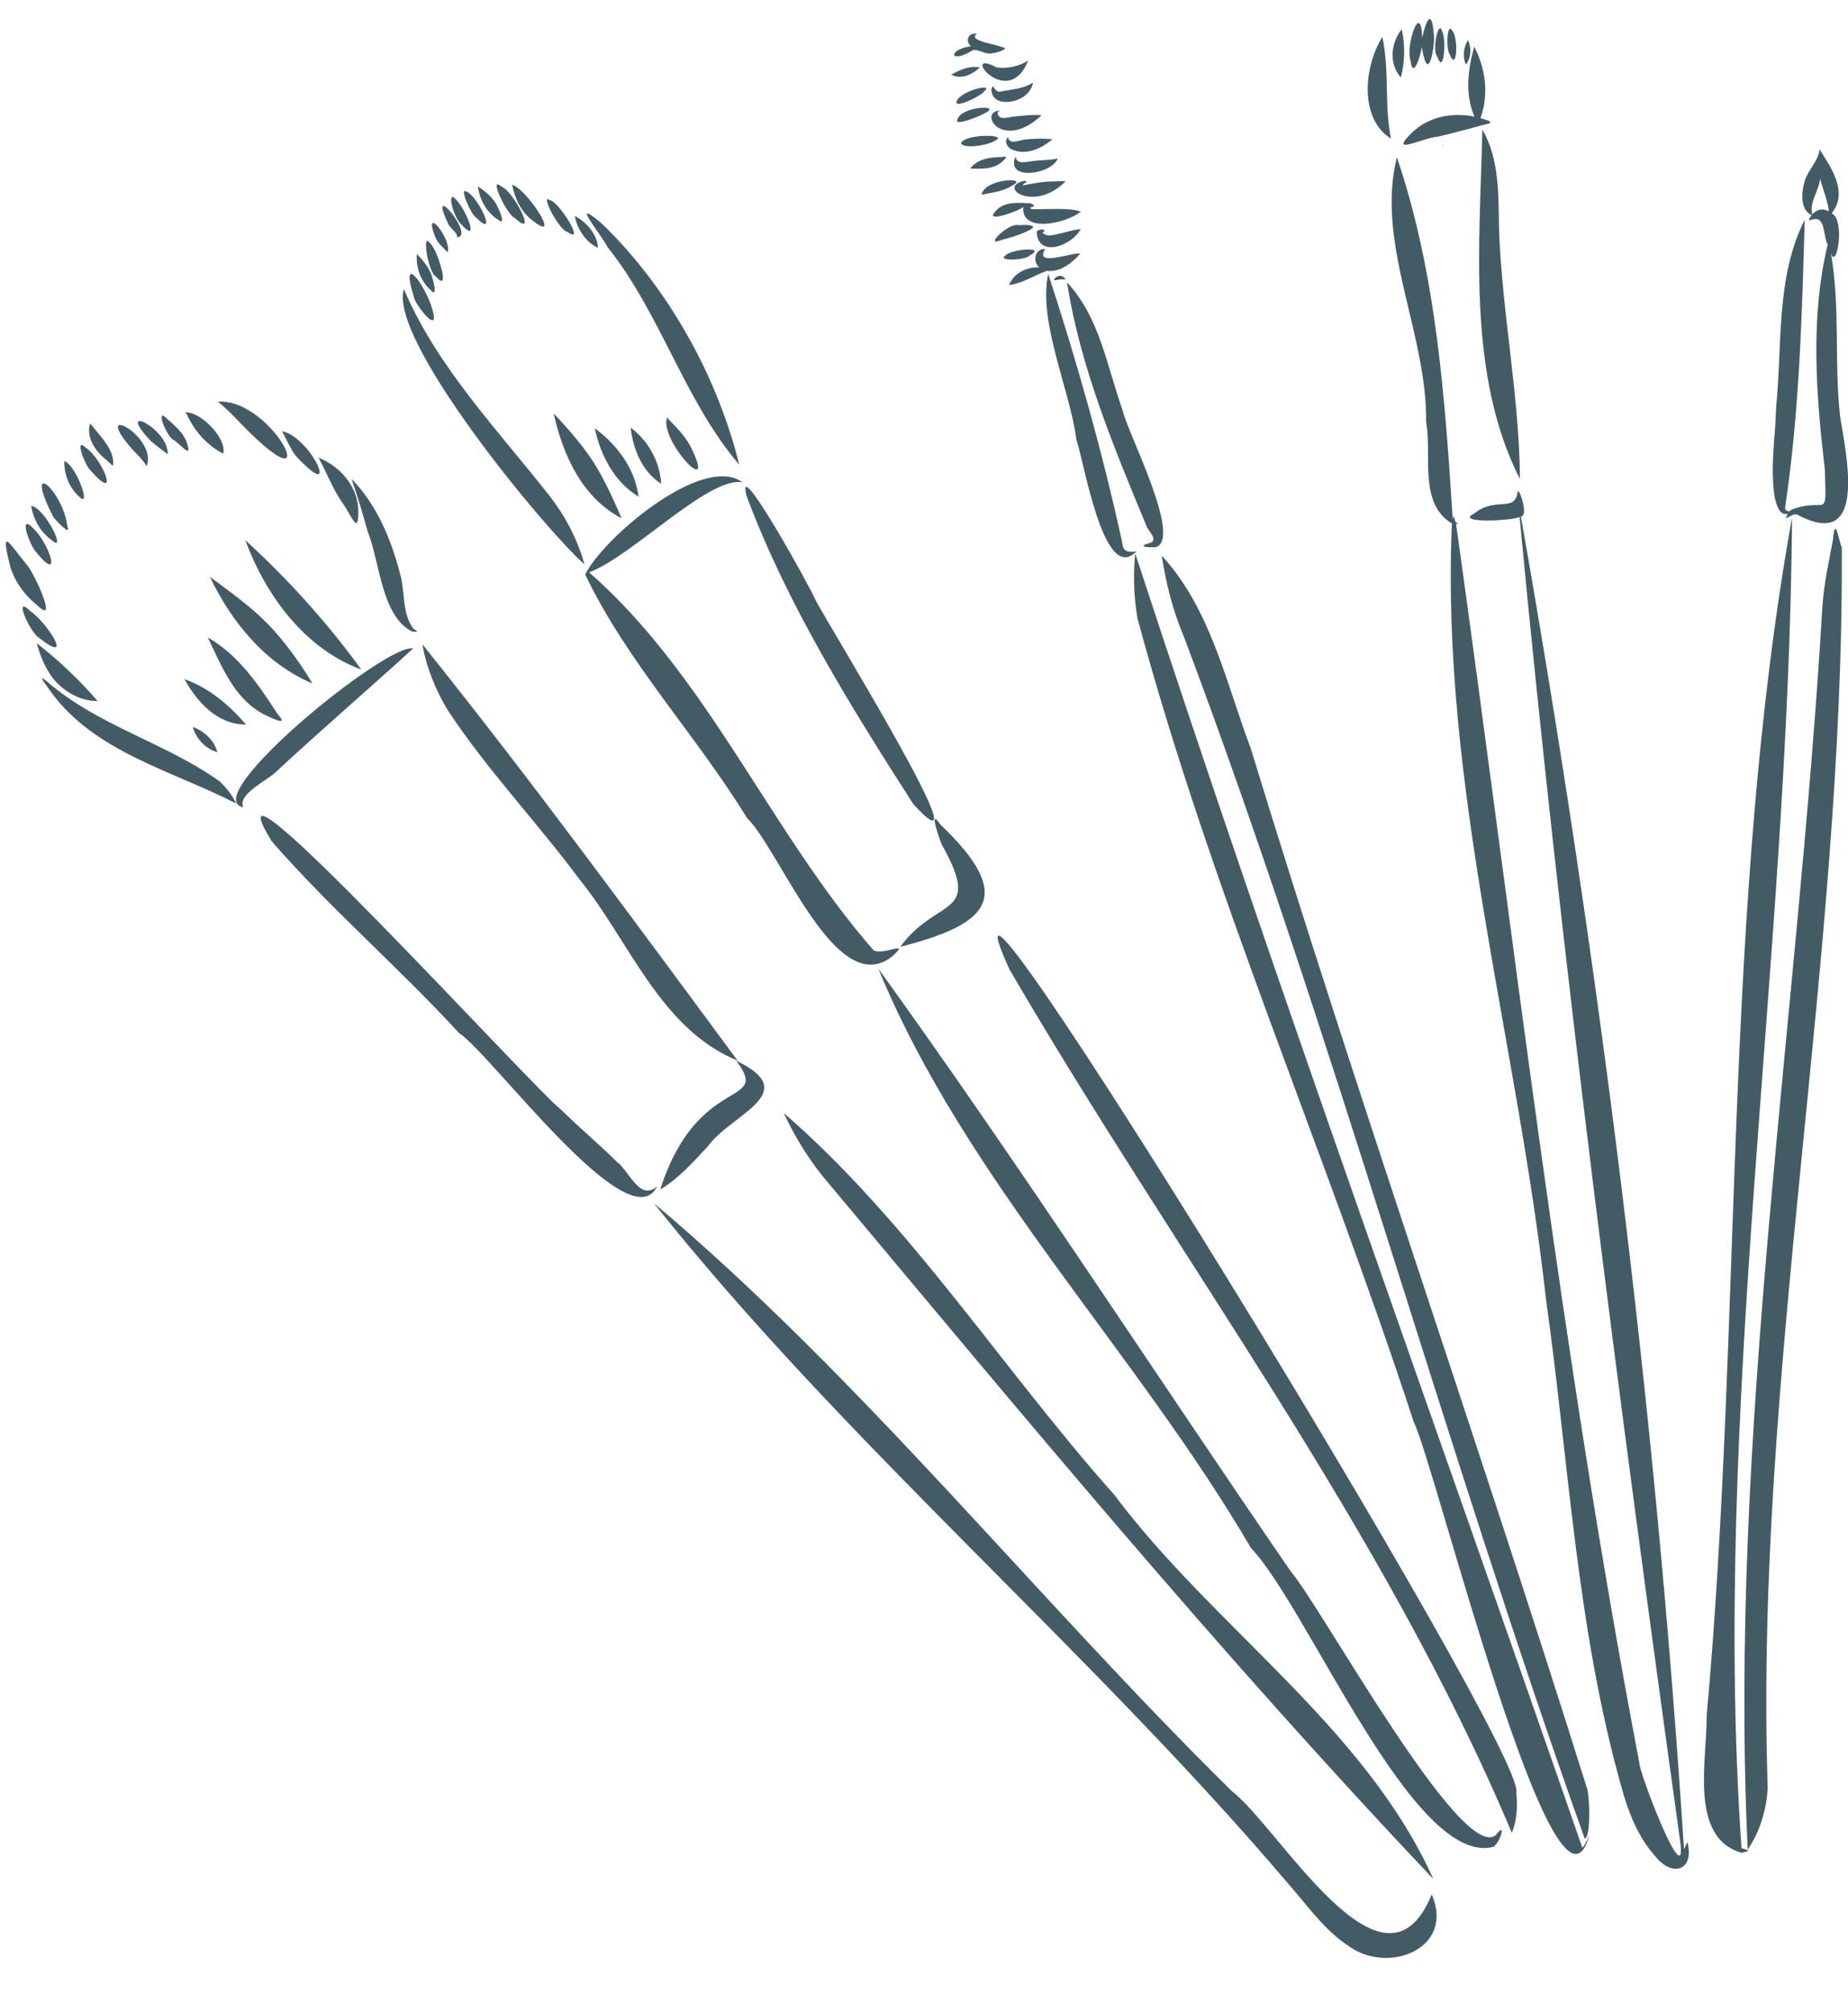 <?xml version="1.0" encoding="UTF-8" standalone="no"?><svg xmlns="http://www.w3.org/2000/svg" xmlns:xlink="http://www.w3.org/1999/xlink" fill="#000000" height="518.9" preserveAspectRatio="xMidYMid meet" version="1" viewBox="-1.5 -4.9 476.7 518.9" width="476.7" zoomAndPan="magnify"><defs><clipPath id="a"><path d="M 455 33 L 475.23 33 L 475.23 131 L 455 131 Z M 455 33"/></clipPath></defs><g><g id="change1_2"><path d="M 367.82 483.617 C 355.453 513.961 328.52 466.391 316.254 456.98 C 265.871 407.418 221.035 350.715 167.172 305.371 C 216.656 367.504 278.965 419.906 330.691 480.719 C 335.66 486.355 340.047 492.777 346.422 496.953 C 356.602 504.375 373.895 497.582 367.82 483.617" fill="#435b64"/></g><g id="change1_3"><path d="M 210.727 298.43 C 262.094 359.773 313.234 421.652 368.223 479.629 C 350.496 440.27 311.512 414.75 285.93 380.562 C 257.148 348.262 233.367 310.461 200.664 282.113 C 203.379 287.906 206.719 293.438 210.727 298.43" fill="#435b64"/></g><g id="change1_4"><path d="M 168.031 301.008 C 163.523 305.051 160.762 296.988 157.652 294.73 C 152.988 290.094 147.91 285.887 143.234 281.254 C 136.746 276.539 49.012 179.934 68.578 212.035 C 83.691 229.383 101.309 244.512 116.898 261.473 C 125.461 267.133 160.855 315.715 168.031 301.008" fill="#435b64"/></g><g id="change1_5"><path d="M 188.402 268.629 C 197.66 280.82 178.484 271.562 168.812 301.848 C 173.586 298.965 177.344 294.758 181.098 290.703 C 187.059 282.391 205.828 276.953 188.402 268.629" fill="#435b64"/></g><g id="change1_6"><path d="M 114 178.246 C 124.152 193.637 136.961 207.035 147.945 221.801 C 160.848 237.684 168.723 260.406 188.781 268.621 C 161.969 232.395 135.668 196.434 107.465 161.258 C 108.5 167.266 110.859 173.035 114 178.246" fill="#435b64"/></g><g id="change1_7"><path d="M 69.988 193.863 C 81.496 183.195 93.496 172.879 105.086 162.32 C 98.258 160.773 49.25 200.902 61.258 203.266 C 59.594 199.863 67.91 196.145 69.988 193.863" fill="#435b64"/></g><g id="change1_8"><path d="M 55.152 196.586 C 41.211 186.625 23.801 182.316 10.555 170.789 C 7.727 168.434 10.621 171.98 11.473 173.297 C 22.914 189.172 42.914 193.773 59.418 202.312 C 58.418 200.133 56.879 198.242 55.152 196.586" fill="#435b64"/></g><g id="change1_9"><path d="M 11.391 168.922 C 13.949 172.957 19.121 176.035 23.672 175.867 C 18.914 170.387 13.703 165.41 7.957 160.973 C 8.762 163.734 9.773 166.508 11.391 168.922" fill="#435b64"/></g><g id="change1_10"><path d="M 8.48 159.52 C 18.098 167.055 10.379 155.348 6.312 152.691 C 1.738 148.133 6.246 158.141 8.48 159.52" fill="#435b64"/></g><g id="change1_11"><path d="M 8.449 151.488 C 13.508 156.254 7.09 142.41 5.348 140.637 C 0.738 135.086 -1.496 130.594 1.102 141.047 C 2.285 145.246 5.074 148.797 8.449 151.488" fill="#435b64"/></g><g id="change1_12"><path d="M 7.41 136.98 C 14.543 145.926 11.484 136.219 7.852 132.176 C 3.078 126.652 5.645 134.332 7.41 136.98" fill="#435b64"/></g><g id="change1_13"><path d="M 11.824 134.398 C 15.871 137.996 10.281 126.227 6.551 125.531 C 7.078 129.047 8.945 132.297 11.824 134.398" fill="#435b64"/></g><g id="change1_14"><path d="M 12.305 128.52 C 13.074 129.426 16.848 133.516 15.895 130.898 C 15.895 130.898 15.898 130.902 15.898 130.902 C 15.887 130.863 15.879 130.82 15.867 130.781 C 15.871 130.789 15.871 130.797 15.875 130.805 C 14.691 121.34 4.238 112.688 12.305 128.52" fill="#435b64"/></g><g id="change1_15"><path d="M 15.895 130.898 C 15.891 130.867 15.883 130.836 15.875 130.805 C 15.883 130.836 15.887 130.867 15.895 130.898" fill="#435b64"/></g><g id="change1_16"><path d="M 101.641 142.812 C 101.68 142.977 101.719 143.145 101.758 143.312 C 101.719 143.145 101.68 142.977 101.641 142.812" fill="#435b64"/></g><g id="change1_17"><path d="M 93.344 132.168 C 96.5 139.91 96.812 153.938 104.816 157.961 C 106.172 158.074 106.629 158.031 105.199 157.301 C 102.113 153.379 103.059 147.695 101.703 143.086 C 99.387 134.164 95.719 125.266 89.18 118.598 C 90.703 123.078 92.109 127.598 93.344 132.168" fill="#435b64"/></g><g id="change1_18"><path d="M 86.672 124.57 C 88.996 127.52 91.188 134.133 90.902 126.191 C 90.527 120.215 86.059 115.305 80.68 113.117 C 82.707 116.922 84.27 120.973 86.672 124.57" fill="#435b64"/></g><g id="change1_19"><path d="M 74.719 112.559 C 86.898 125.758 78.758 107.77 71.266 106.297 C 72.367 108.395 73.328 110.617 74.719 112.559" fill="#435b64"/></g><g id="change1_20"><path d="M 60.734 104.434 C 83.355 127.715 69.188 97.727 54.691 98.672 C 56.855 100.406 58.82 102.422 60.734 104.434" fill="#435b64"/></g><g id="change1_21"><path d="M 55.586 111.82 C 55.57 111.812 55.559 111.805 55.547 111.797 C 55.559 111.805 55.57 111.812 55.586 111.82" fill="#435b64"/></g><g id="change1_22"><path d="M 47.508 103.492 C 47.469 103.418 47.426 103.344 47.387 103.27 C 47.426 103.344 47.469 103.418 47.508 103.492" fill="#435b64"/></g><g id="change1_23"><path d="M 46.871 102.32 C 46.883 102.336 46.891 102.355 46.902 102.371 C 46.891 102.355 46.883 102.336 46.871 102.32" fill="#435b64"/></g><g id="change1_24"><path d="M 55.645 111.859 C 55.652 111.863 55.66 111.867 55.668 111.871 C 55.66 111.867 55.652 111.863 55.645 111.859" fill="#435b64"/></g><g id="change1_25"><path d="M 46.242 101.395 C 46.277 101.418 46.309 101.445 46.336 101.473 C 46.332 101.469 46.332 101.469 46.328 101.465 C 46.332 101.469 46.332 101.473 46.336 101.473 C 46.59 101.75 46.766 102.121 46.941 102.449 C 46.93 102.422 46.914 102.398 46.902 102.371 C 46.91 102.387 46.914 102.398 46.922 102.414 C 46.918 102.406 46.914 102.398 46.91 102.395 C 48.797 106.391 51.77 109.707 55.645 111.859 C 55.641 111.855 55.637 111.852 55.629 111.848 C 55.633 111.852 55.637 111.852 55.637 111.852 C 55.625 111.844 55.609 111.836 55.598 111.828 C 55.629 111.848 55.66 111.867 55.691 111.887 C 55.684 111.883 55.676 111.879 55.668 111.871 C 55.766 111.934 55.859 111.992 55.957 112.051 C 55.938 112.039 55.914 112.027 55.895 112.012 C 55.938 112.039 55.977 112.066 56.02 112.09 C 57.266 108.816 50.836 101.367 46.242 101.395" fill="#435b64"/></g><g id="change1_26"><path d="M 46.898 102.363 C 46.902 102.375 46.906 102.383 46.91 102.395 C 46.906 102.383 46.902 102.375 46.898 102.363" fill="#435b64"/></g><g id="change1_27"><path d="M 43.293 108.555 C 44.699 109.352 48.023 113.426 46.891 109.945 C 46.105 106.66 43.301 104.676 40.957 102.523 C 40.969 102.531 40.977 102.543 40.984 102.555 C 40.961 102.527 40.938 102.504 40.914 102.48 C 40.922 102.488 40.934 102.496 40.941 102.504 C 38.805 101.02 41.719 107.988 43.293 108.555" fill="#435b64"/></g><g id="change1_28"><path d="M 40.957 102.523 C 40.953 102.516 40.945 102.512 40.941 102.504 C 40.945 102.512 40.953 102.516 40.957 102.523" fill="#435b64"/></g><g id="change1_29"><path d="M 37.449 108.863 C 38.801 110.094 40.344 111.105 41.766 112.234 C 42.066 105.57 27.738 98.641 37.449 108.863" fill="#435b64"/></g><g id="change1_30"><path d="M 32.617 110.949 C 33.922 112.348 35.355 113.668 36.348 115.32 C 39.262 107.531 21.477 98.293 32.617 110.949" fill="#435b64"/></g><g id="change1_31"><path d="M 25.922 113.703 C 26.496 114.211 27.074 114.707 27.598 115.262 C 28.418 111.441 24.168 107.387 21.754 104.285 C 20.633 107.984 23.164 111.5 25.922 113.703" fill="#435b64"/></g><g id="change1_32"><path d="M 21.711 116.242 C 29.754 125.492 24.988 113.375 20.574 110.512 C 17.605 107.73 20.43 115.047 21.711 116.242" fill="#435b64"/></g><g id="change1_33"><path d="M 19.297 123.504 C 21.891 125.656 18.102 115.074 15.113 114.016 C 14.98 117.637 16.508 121.18 19.297 123.504" fill="#435b64"/></g><g id="change1_34"><path d="M 91.695 167.762 C 82.91 155.648 72.809 144.477 61.77 134.387 C 67.07 148.648 77.008 162.316 91.695 167.762" fill="#435b64"/></g><g id="change1_35"><path d="M 79.117 171.359 C 75.805 165.906 72.047 160.645 67.617 156.027 C 67.625 156.035 67.633 156.047 67.637 156.055 C 63.129 151.422 57.785 147.703 52.629 143.844 C 58.281 155.574 66.871 166.176 79.117 171.359" fill="#435b64"/></g><g id="change1_36"><path d="M 66.699 179.379 C 68.551 180.254 73.18 182.59 70.152 179.312 C 70.172 179.34 70.191 179.367 70.211 179.395 C 70.172 179.336 70.133 179.281 70.09 179.227 C 70.105 179.246 70.121 179.27 70.141 179.293 C 65.238 171.75 60.102 164.074 52.102 159.492 C 55.719 166.926 58.887 175.363 66.699 179.379" fill="#435b64"/></g><g id="change1_37"><path d="M 70.152 179.312 C 70.148 179.305 70.145 179.301 70.141 179.293 C 70.145 179.301 70.148 179.305 70.152 179.312" fill="#435b64"/></g><g id="change1_38"><path d="M 61.953 181.93 C 57.598 176.902 52.426 172.48 46.082 170.23 C 49.367 176.18 54.625 181.996 61.953 181.93" fill="#435b64"/></g><g id="change1_39"><path d="M 48.219 182.562 C 49.133 185.633 51.461 188.18 54.582 189.066 C 53.703 185.957 51.219 183.629 48.219 182.562" fill="#435b64"/></g><g id="change1_40"><path d="M 384.445 468.23 C 375.746 476.203 339.094 409.094 331.52 400.414 C 295.969 348.691 261.637 295.578 225.07 244.887 C 247.5 299.375 291.453 343.422 321.219 394.332 C 335.812 409.543 363.164 476.844 383.77 471.336 C 385.508 470.152 387.137 464.637 384.445 468.23" fill="#435b64"/></g><g id="change1_41"><path d="M 389.633 457.336 C 392.754 446.961 231.914 185.945 258.906 245.086 C 301.973 319.129 355.156 388.648 388.5 467.758 C 389.816 464.457 389.992 460.836 389.633 457.336" fill="#435b64"/></g><g id="change1_42"><path d="M 151.781 143.785 C 151.785 143.785 151.785 143.785 151.789 143.785 C 151.785 143.785 151.785 143.785 151.781 143.785 Z M 228.781 241.613 C 233.406 237.383 226.527 241.535 223.859 240.18 C 197.324 209.832 181.102 169.504 150.449 142.68 C 161.234 138.832 181.398 117.762 190.062 119.492 C 179.742 111.898 153.945 133.977 149.465 143.262 C 160.301 165.906 178.027 184.562 191.121 205.945 C 199.906 214.547 214.258 253.531 228.781 241.613" fill="#435b64"/></g><g id="change1_43"><path d="M 241.043 207.695 C 241.035 207.684 241.027 207.676 241.02 207.664 C 241.027 207.676 241.035 207.684 241.043 207.695" fill="#435b64"/></g><g id="change1_44"><path d="M 241.398 212.824 C 252.152 231.957 240.254 226.188 230.738 239.25 C 254.203 233.289 260.301 226.082 241.043 207.695 C 241.066 207.723 241.09 207.746 241.109 207.773 C 241.074 207.73 241.035 207.688 241 207.645 C 241.008 207.652 241.012 207.656 241.02 207.664 C 238.023 203.312 240.609 210.84 241.398 212.824" fill="#435b64"/></g><g id="change1_45"><path d="M 191.074 122.961 C 201.477 150.879 218 177.391 234.098 202.461 C 254.258 224.395 211.02 154.352 208.777 149.668 C 207.836 147.105 188.031 111.379 191.074 122.961" fill="#435b64"/></g><g id="change1_46"><path d="M 140.484 123.273 C 127.09 106.164 111.281 89.855 102.691 69.672 C 98.613 82.492 138.453 130.992 149.262 140.645 C 147.523 134.344 144.465 128.445 140.484 123.273" fill="#435b64"/></g><g id="change1_47"><path d="M 105.543 72.562 C 107.535 76.195 112.316 81.473 109.641 73.633 C 107.145 66.93 101.559 60.398 105.543 72.562" fill="#435b64"/></g><g id="change1_48"><path d="M 109.715 70.008 C 111.547 72 110.16 66.988 109.77 65.926 C 109.012 63.863 107.52 62.156 106.023 60.598 C 105.758 64.109 107.004 67.691 109.715 70.008" fill="#435b64"/></g><g id="change1_49"><path d="M 111.051 66.48 C 114.902 71.07 111.266 59.078 109.34 57.727 C 107.27 54.805 108.938 65.613 111.051 66.48" fill="#435b64"/></g><g id="change1_50"><path d="M 155.258 58.852 C 169 76.137 174.953 98.238 189.195 114.949 C 183.504 91.965 170.691 69.023 153.578 52.609 C 145.211 45.566 153.527 55.52 155.258 58.852" fill="#435b64"/></g><g id="change1_51"><path d="M 110.816 56.348 C 111.484 57.898 112.895 58.973 113.965 60.164 C 113.965 60.164 113.969 60.164 113.969 60.16 C 113.965 60.164 113.961 60.168 113.953 60.172 C 115.172 56.73 107.348 47.422 110.816 56.348" fill="#435b64"/></g><g id="change1_52"><path d="M 114.098 59.387 C 114.102 59.414 114.105 59.445 114.109 59.473 C 114.105 59.445 114.102 59.414 114.098 59.387" fill="#435b64"/></g><g id="change1_53"><path d="M 113.988 52.516 C 114.176 53.66 117.207 55.695 116.234 56.277 C 121.531 56.488 108.543 40.938 113.988 52.516" fill="#435b64"/></g><g id="change1_54"><path d="M 117.336 52.805 C 122.902 59.004 118.117 47.406 115.277 45.852 C 114.062 46.129 115.902 51.492 117.336 52.805" fill="#435b64"/></g><g id="change1_55"><path d="M 121.387 51.266 C 127.102 57.043 121.766 45.492 118.691 44.453 C 116.977 43.438 120.031 50.578 121.387 51.266" fill="#435b64"/></g><g id="change1_56"><path d="M 127.184 51.879 C 129.234 53.434 126.996 48.57 126.426 47.605 C 125.301 45.727 123.531 44.348 121.758 43.117 C 122.242 46.648 124.059 50.023 127.184 51.879" fill="#435b64"/></g><g id="change1_57"><path d="M 131.32 51.332 C 137.508 57.078 130.84 44.152 127.789 43.191 C 124.344 40.184 129.355 50.699 131.32 51.332" fill="#435b64"/></g><g id="change1_58"><path d="M 135.348 51.535 C 144.23 58.91 134.32 43.66 130.609 42.758 C 131.262 46.062 132.707 49.336 135.348 51.535" fill="#435b64"/></g><g id="change1_59"><path d="M 144.898 54.906 C 149.707 58.426 142.711 47.09 140.324 46.699 C 137.703 44.785 142.746 54.621 144.898 54.906" fill="#435b64"/></g><g id="change1_60"><path d="M 152.734 59.023 C 152.676 55.762 149.855 52.316 146.766 50.801 C 147.438 54.262 149.512 57.445 152.734 59.023" fill="#435b64"/></g><g id="change1_61"><path d="M 152.938 116.484 C 149.801 111.035 145.609 106.281 141.324 101.715 C 143.688 112.434 148.672 123.438 158.84 128.758 C 157.074 124.59 155.156 120.441 152.938 116.484" fill="#435b64"/></g><g id="change1_62"><path d="M 163.227 123.191 C 162.254 115.895 157.746 109.844 151.93 105.559 C 153.449 112.598 156.926 119.32 163.227 123.191" fill="#435b64"/></g><g id="change1_63"><path d="M 169.059 119.871 C 168.699 114.121 165.785 108.805 161.168 105.371 C 161.84 111.023 164.117 116.652 169.059 119.871" fill="#435b64"/></g><g id="change1_64"><path d="M 176.547 110.074 C 175.039 107.277 172.711 105.07 170.547 102.789 C 168.527 108.828 183.996 124.883 176.547 110.074" fill="#435b64"/></g><g id="change1_65"><path d="M 291.734 137.297 C 289.652 137.539 288.152 137.543 287.988 135.023 C 282.887 111.691 276.25 88.18 268.895 65.742 C 266.211 78.133 274.496 95.469 276.164 108.543 C 278.043 113.551 283.039 145.422 291.332 137.566 C 291.32 137.574 291.312 137.582 291.301 137.59 C 291.441 137.488 291.582 137.379 291.734 137.297" fill="#435b64"/></g><g id="change1_66"><path d="M 271.945 66.234 C 270.977 66.176 269.441 67.773 271.242 67.254 C 271.918 67.164 272.629 67.012 273.289 67.23 C 273.156 66.609 272.551 66.246 271.945 66.234" fill="#435b64"/></g><g id="change1_67"><path d="M 273.742 67.906 C 277.121 89.668 285.816 110.441 294.215 130.684 C 294.629 132 297.344 134.219 295.27 135.062 C 291.516 136.113 294.535 136.309 296.68 136.188 C 303.559 133.844 289.258 106.555 288.016 100.699 C 284.012 89.465 282.172 76.949 273.742 67.906" fill="#435b64"/></g><g id="change1_68"><path d="M 408.508 468.297 C 407.984 469.426 407.531 470.664 406.676 471.598 C 368.141 360.504 327.844 249.566 291.336 137.832 C 290.77 143.367 290.984 148.973 291.895 154.461 C 310.91 225.059 340.523 292.43 363.215 361.902 C 368.426 371.867 399.98 499.465 408.508 468.297" fill="#435b64"/></g><g id="change1_69"><path d="M 303.887 159.27 C 342.266 261.184 370.625 366.695 407.289 469.25 C 408.746 469.031 408.645 460.043 408.008 456.691 C 379.898 366.957 348.594 278.016 321.105 187.984 C 314.699 171.016 310.797 152.074 298.18 138.398 C 299.281 145.547 301.039 152.609 303.887 159.27" fill="#435b64"/></g><g id="change1_70"><path d="M 264.102 60.984 C 268.719 58.582 259.602 59.277 257.926 60.93 C 255.457 62.512 263.023 62.266 264.102 60.984" fill="#435b64"/></g><g id="change1_71"><path d="M 260.219 56.016 C 264.156 54.668 268.117 52.789 261.207 53.164 C 258.809 52.461 252.449 58.605 256.387 57.129 C 256.336 57.145 256.289 57.16 256.238 57.18 C 257.551 56.73 258.902 56.441 260.219 56.016" fill="#435b64"/></g><g id="change1_72"><path d="M 262.445 48.48 C 261.902 55.496 273.984 52.547 277.27 49.664 C 274.402 48.586 268.492 49.141 264.598 49.035 C 263.211 48.203 266.918 48.727 264.281 47.523 C 261.105 47.398 257.082 46.863 254.906 50.066 C 253.105 52.398 261.25 49.559 262.445 48.48" fill="#435b64"/></g><g id="change1_73"><path d="M 259.594 42.961 C 264.215 40.664 252.426 41.078 251.719 45.312 C 254.391 44.742 257.242 44.5 259.594 42.961" fill="#435b64"/></g><g id="change1_74"><path d="M 256.746 37.02 C 257.598 36.297 258.926 35.137 256.992 35.602 C 254.043 35.598 250.672 36.008 248.789 38.566 C 251.504 38.633 254.484 38.82 256.746 37.02" fill="#435b64"/></g><g id="change1_75"><path d="M 255.379 31.258 C 258.5 29.734 247.605 29.523 246.379 32.016 C 246.957 33.539 253.312 32.684 255.379 31.258" fill="#435b64"/></g><g id="change1_76"><path d="M 252.758 24.164 C 256.965 22.09 246.461 22.406 245.445 25.961 C 244.598 27.789 251.465 25.016 252.758 24.164" fill="#435b64"/></g><g id="change1_77"><path d="M 252.387 18.641 C 255.227 16.254 245.473 18.746 245.23 21.5 C 245.094 22.926 251.402 19.977 252.387 18.641" fill="#435b64"/></g><g id="change1_78"><path d="M 251.27 12.504 C 248.648 11.93 246.133 13.109 243.883 14.336 C 246.426 15.766 249.332 14.281 251.27 12.504" fill="#435b64"/></g><g id="change1_79"><path d="M 249.27 8.129 C 250.648 7.426 252.742 9.449 254.609 8.785 C 255.426 8.844 258.98 7.562 257.309 7.363 C 257.32 7.367 257.328 7.367 257.34 7.371 C 257.312 7.363 257.285 7.359 257.262 7.355 C 257.277 7.359 257.293 7.359 257.309 7.363 C 255.984 6.59 247.828 5.629 250.504 3.848 C 248.402 3.301 247.289 5.684 248.98 7.012 C 242.688 7.934 243.605 11.699 249.27 8.129" fill="#435b64"/></g><g id="change1_80"><path d="M 255.574 12.484 C 245.656 7.195 258.473 23.969 263.711 10.73 C 261.328 12.234 258.363 12.855 255.574 12.484" fill="#435b64"/></g><g id="change1_81"><path d="M 264.469 16.711 C 264.465 16.715 264.461 16.719 264.453 16.719 C 264.461 16.719 264.465 16.715 264.469 16.711" fill="#435b64"/></g><g id="change1_82"><path d="M 256.777 18.664 C 254.805 19.273 254.84 16.078 254.242 18.102 C 254.262 23.043 261.934 21.746 263.934 18.676 C 264.418 18.266 265.547 15.754 264.469 16.711 C 264.473 16.711 264.477 16.703 264.48 16.703 C 264.465 16.715 264.445 16.727 264.43 16.738 C 264.438 16.73 264.445 16.727 264.453 16.719 C 262.129 17.996 259.352 18.195 256.777 18.664" fill="#435b64"/></g><g id="change1_83"><path d="M 260.43 25.121 C 258.914 25.098 256.211 26.52 255.852 24.254 C 255.871 24.309 255.891 24.363 255.906 24.414 C 255.641 23.988 256.203 23.855 256.461 23.633 C 250.621 23.805 256.961 34.367 267.211 24.805 C 264.961 24.625 262.672 24.902 260.43 25.121" fill="#435b64"/></g><g id="change1_84"><path d="M 263.32 31.051 C 261.812 31.02 258.934 32.719 258.492 30.445 C 257.398 31.664 258.434 33.297 259.773 33.75 C 263.312 35.203 267.266 33.348 269.973 31.008 C 267.777 30.77 265.523 30.82 263.32 31.051" fill="#435b64"/></g><g id="change1_85"><path d="M 264.91 36.637 C 263.379 36.754 260.699 37.746 260.5 35.426 C 257.641 41.863 269.754 40.16 271.348 35.977 C 269.246 36.449 267.043 36.344 264.91 36.637" fill="#435b64"/></g><g id="change1_86"><path d="M 269.383 41.91 C 266.988 41.965 264.664 42.484 262.324 42.914 C 262.48 42.148 264.23 41.992 262.715 41.727 C 255.473 43.324 265.328 50.086 273.371 41.832 C 272.418 41.75 270.621 41.91 269.383 41.91" fill="#435b64"/></g><g id="change1_87"><path d="M 268.656 41.957 C 268.68 41.953 268.699 41.953 268.719 41.953 C 268.699 41.953 268.68 41.953 268.656 41.957" fill="#435b64"/></g><g id="change1_88"><path d="M 269.406 55.824 C 268.637 55.906 267.922 55.57 267.332 55.098 C 269.102 54.219 266.285 53.906 265.914 54.934 C 266.305 61.824 275.16 58.371 277.242 54.172 C 274.578 54.445 272.055 55.488 269.406 55.824" fill="#435b64"/></g><g id="change1_89"><path d="M 268.547 64.941 C 271.977 65.371 275.008 62.926 277.16 60.516 C 275.086 60.043 265.195 64.133 268.105 59.297 C 265.469 59.176 264.742 62.547 266.594 64.074 C 263.391 63.867 259.996 65.516 258.809 68.621 C 262.328 68.152 265.523 65.992 268.547 64.941" fill="#435b64"/></g><g id="change1_90"><path d="M 433.77 470.117 C 433.488 470.734 433.211 471.383 432.895 471.992 C 425.535 357.891 410.766 241.074 390.82 128.305 C 392.883 128.145 390.418 120.922 390.004 121.852 C 389.246 127.492 384.41 122.973 378.699 127.562 C 373.688 130.133 388.672 129.402 390.488 128.414 C 401.23 242.066 416.211 357.211 431.992 470.52 C 433.387 483.453 421.148 451.883 421.348 449.523 C 401.168 344.008 388.977 236.512 374.102 130.195 C 375.059 130.145 374.559 130.059 373.988 129.734 C 373.617 128.863 373.52 127.258 373.238 129.074 C 371.246 97.973 369.051 65.77 358.828 35.629 C 353.297 57.996 366.664 81.016 366.379 103.934 C 367.934 112.344 364.352 124.965 373.031 130.078 C 370.066 197.156 389.922 263.684 397.305 330.199 C 403.211 372.203 405.195 414.992 416.773 455.996 C 418.535 462.434 421.066 468.93 425.613 473.934 C 429.891 479.234 435.668 477.477 433.77 470.117" fill="#435b64"/></g><g id="change1_91"><path d="M 380.883 28.52 C 380.227 58.055 376.859 91.691 390.582 118.652 C 390.414 97.211 386 76.031 385.199 54.582 C 384.984 45.809 385.43 36.379 380.883 28.52" fill="#435b64"/></g><g id="change1_92"><path d="M 370.539 32.508 C 370.52 32.633 370.707 32.66 370.727 32.535 C 370.742 32.414 370.555 32.387 370.539 32.508" fill="#435b64"/></g><g id="change1_93"><path d="M 363.082 28.977 C 355.949 35.734 365.543 30.543 369.555 30.312 C 373.562 29.383 377.527 28.266 381.508 27.215 C 384.535 26.652 382.059 26.078 380.391 25.555 C 382.586 19.473 381.746 12.809 378.785 7.145 C 377.117 13.043 376.352 19.391 378.848 25.184 C 373.355 24.035 367.289 25.098 363.082 28.977" fill="#435b64"/></g><g id="change1_94"><path d="M 357.312 30.859 C 355.535 22.238 356.98 13.254 355.07 4.633 C 350.301 12.395 349.066 25.613 357.312 30.859" fill="#435b64"/></g><g id="change1_95"><path d="M 359.855 15.105 C 360.918 11.023 360.965 6.773 360.09 2.645 C 357.211 6.18 356.758 11.559 359.855 15.105" fill="#435b64"/></g><g id="change1_96"><path d="M 365.758 9.629 C 367.152 15.363 368.527 7.234 368.406 4.77 C 368.012 -1.992 366.758 -1.18 365.355 4.793 C 365.066 -4.902 361.008 6.82 362.336 10.613 C 362.938 15.922 364.945 9.477 365.289 7.152 C 365.363 7.988 365.527 8.816 365.758 9.629" fill="#435b64"/></g><g id="change1_97"><path d="M 369.172 9.539 C 371.031 14.965 371.637 5.023 370.477 3.086 C 369.52 0.031 367.914 8.113 369.172 9.539" fill="#435b64"/></g><g id="change1_98"><path d="M 372.438 9.102 C 374.332 14.004 374.789 4.789 373.102 3 C 371.762 0.617 371.453 7.77 372.438 9.102" fill="#435b64"/></g><g id="change1_99"><path d="M 376.625 11.766 C 377.992 9.969 378.145 7.473 377.148 5.461 C 376 7.348 375.746 9.719 376.625 11.766" fill="#435b64"/></g><g id="change1_100"><path d="M 447.73 471.672 C 439.941 359.652 459.957 241.988 460.766 128.52 C 442.789 228.738 448.02 335.32 438.734 437.633 C 438.902 448.625 434.059 468.961 447.754 472.891 C 450.277 472.316 449.754 472.383 447.73 471.672" fill="#435b64"/></g><g id="change1_101"><path d="M 473.598 136.34 C 472.777 134.359 471.863 127.703 471.309 134.371 C 470.238 140.055 468.988 145.723 468.598 151.504 C 462.277 258.379 444.363 365.414 449.324 472.066 C 452.504 467.414 454.16 461.812 454.484 456.219 C 450.992 350.379 474.215 242.582 473.598 136.34" fill="#435b64"/></g><g clip-path="url(#a)" id="change1_1"><path d="M 468.555 49.117 C 467.551 49.113 466.656 49.66 466.008 50.387 C 465.105 47.246 467.766 44.285 467.988 41.152 C 468.738 43.977 469.926 46.68 470.27 49.602 C 469.742 49.309 469.156 49.117 468.555 49.117 Z M 456.328 123.586 C 456.816 125.242 457.355 128.062 459.66 127.605 C 458.258 130.262 460.668 127.141 462.176 127.848 C 480.344 137.496 474.762 112.477 473.18 102.641 C 471.578 88.602 473.266 74.32 470.777 60.34 C 472.215 65.09 474.609 51.734 470.973 50.113 C 475.375 44.66 470.859 38.453 467.883 33.602 C 467.508 36.824 464.719 39.02 463.926 42.168 C 463.195 44.875 462.82 49.18 465.844 50.574 C 465.297 51.41 464.508 52.254 465.965 51.727 C 469.523 50.566 468.695 56.086 469.973 58.133 C 465.414 77.047 466.969 96.914 469.211 116.051 C 469.695 130.098 469.785 122.957 460.496 126.582 C 460.062 127.316 459.07 126.883 458.953 126.113 C 462.648 101.676 463.336 76.559 464.027 51.773 C 456.527 66.68 458.297 83.945 456.66 100.094 C 456.48 107.883 455.031 115.867 456.328 123.586" fill="#435b64"/></g></g></svg>